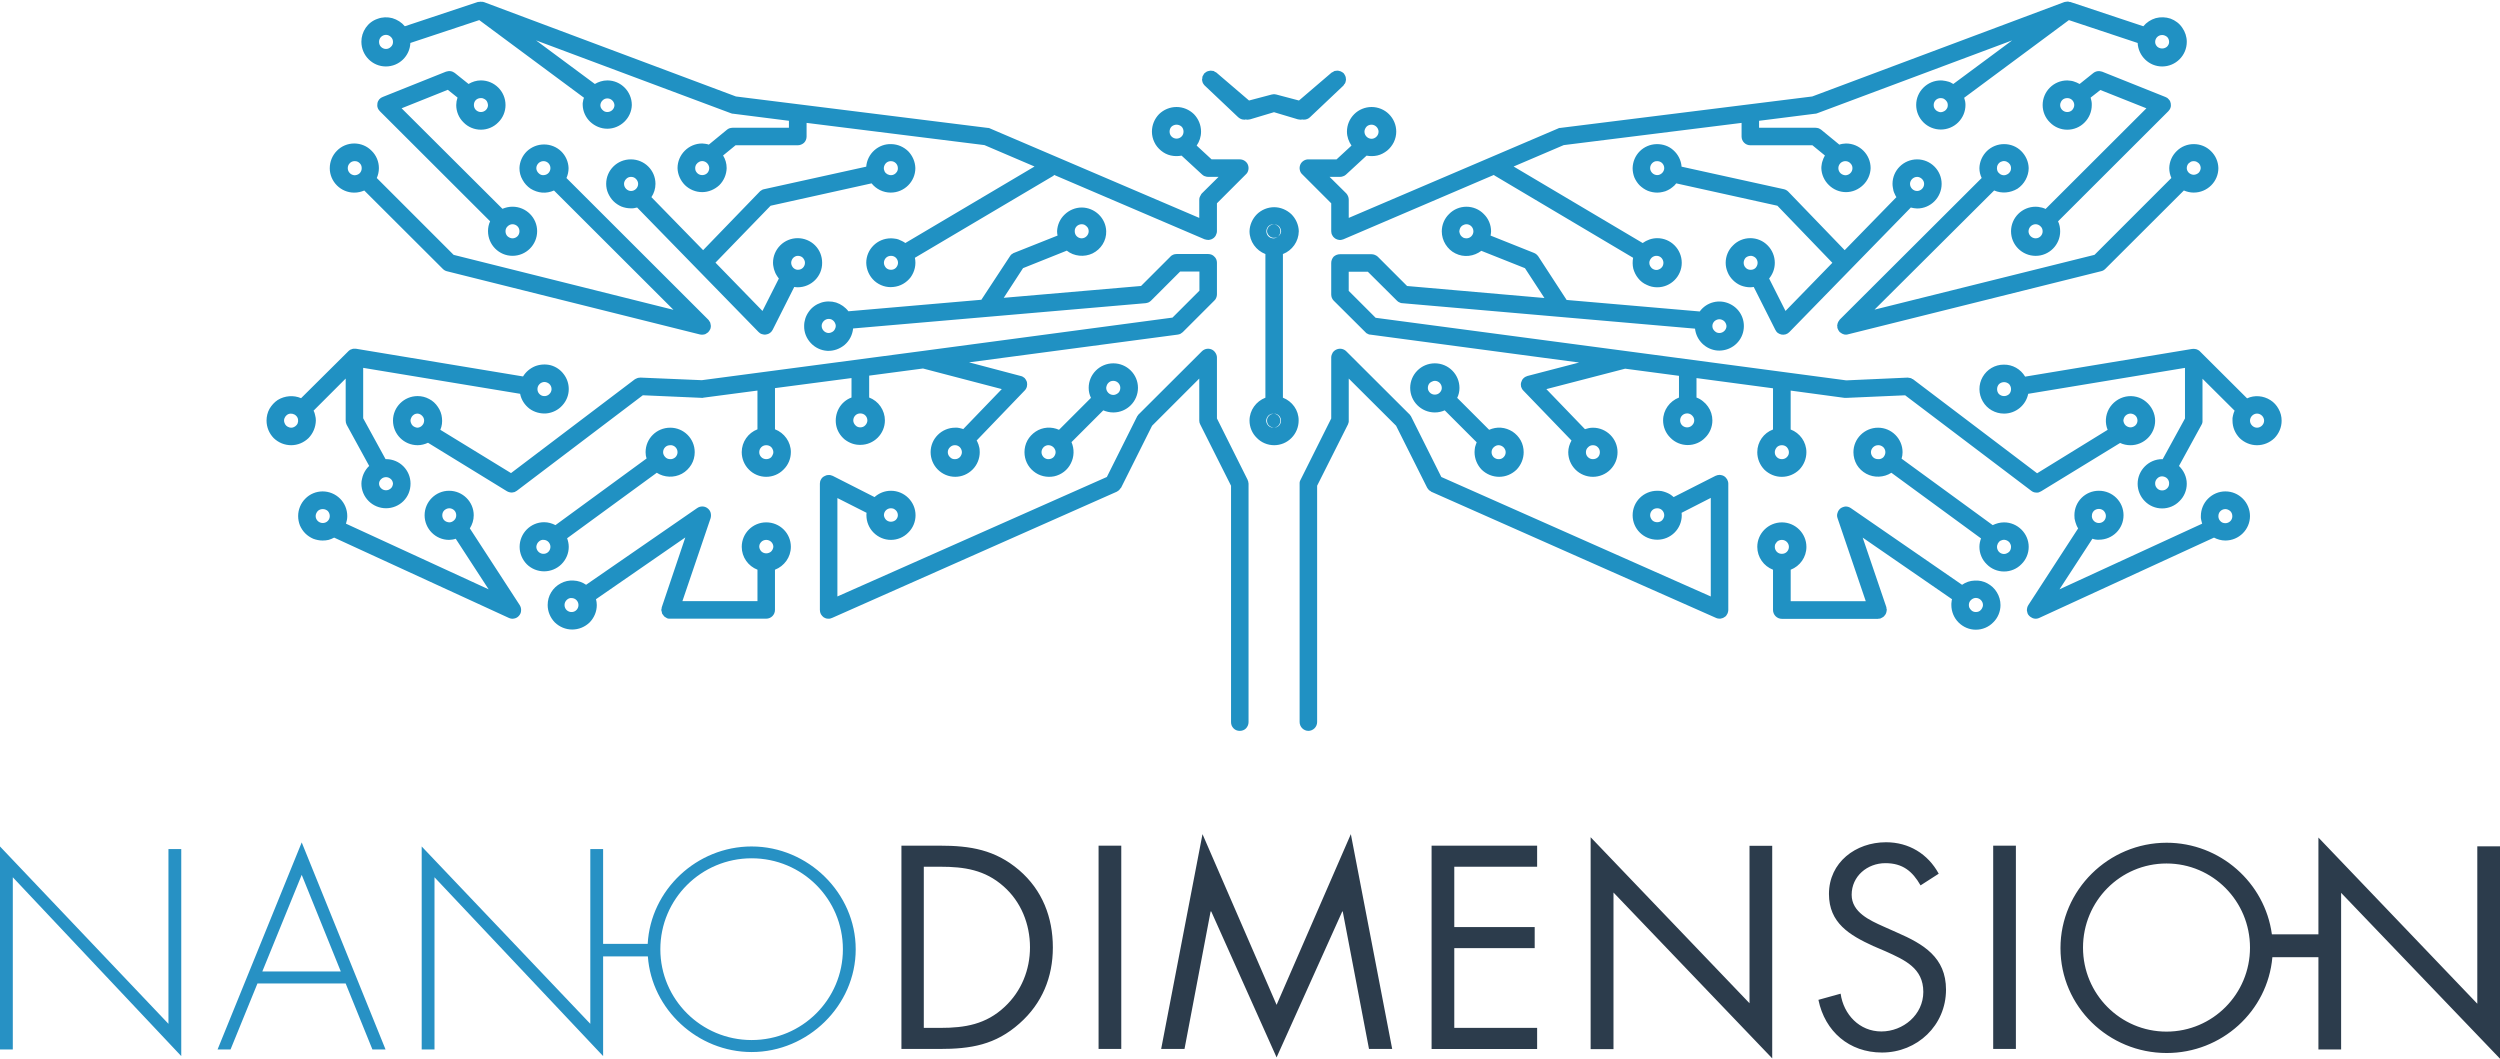 <?xml version="1.0" encoding="UTF-8"?>
<svg xmlns="http://www.w3.org/2000/svg" version="1.2" viewBox="0 0 1542 653" width="1542" height="653">
  <title>secondary-logo-svg</title>
  <style> .s0 { fill: #2091c3 } .s1 { fill: #2791c4 } .s2 { fill: #2c3c4c } </style>
  <g id="Layer">
    <path id="Layer" fill-rule="evenodd" class="s0" d="m475.3 126.9l-34 35.1 29 29.8 10.1-20q-0.8-1-1.5-2.2-0.7-1.1-1.1-2.4-0.5-1.2-0.7-2.5-0.3-1.3-0.3-2.6c0-4.1 1.6-7.9 4.5-10.8 2.8-2.8 6.7-4.4 10.7-4.4 4 0 7.9 1.6 10.7 4.4 2.9 2.9 4.4 6.7 4.4 10.8 0.1 8.3-6.7 15.1-15.1 15.1-0.7 0-1.4-0.1-2.1-0.2l-13.3 26.4c-0.4 0.8-1 1.5-1.7 2-0.7 0.5-1.5 0.8-2.3 0.9-0.9 0.2-1.7 0.1-2.6-0.2-0.8-0.2-1.5-0.7-2.1-1.3l-74.9-76.8q-0.5 0.1-1 0.2-0.5 0.1-0.9 0.2-0.5 0.1-1 0.1-0.5 0-1 0c-2 0-4-0.4-5.8-1.1-1.8-0.8-3.5-1.9-4.9-3.3-1.4-1.4-2.5-3.1-3.3-4.9-0.8-1.8-1.2-3.8-1.2-5.8 0-8.4 6.8-15.1 15.2-15.1 8.4 0 15.2 6.7 15.2 15.1 0 3-0.9 5.8-2.5 8.2l31.9 32.7 34.9-36.1q0.2-0.3 0.6-0.5 0.3-0.2 0.6-0.4 0.4-0.2 0.7-0.4 0.4-0.1 0.8-0.2l63-13.9c0.3-3.9 2.1-7.5 5-10.1 2.9-2.6 6.7-4 10.6-3.8 3.9 0.1 7.5 1.7 10.3 4.4 2.7 2.8 4.3 6.5 4.4 10.4 0 8.3-6.8 15.1-15.2 15.1-4.7 0-9-2.2-11.8-5.7zm-252.4-101.1c0-3.1 0.9-6.1 2.7-8.7 1.8-2.6 4.3-4.5 7.3-5.5 2.9-1.1 6.1-1.2 9.1-0.4 3 0.9 5.7 2.6 7.7 5l45.1-15c0.2 0 0.4 0 0.6 0q0.3-0.1 0.6-0.1 0.4-0.1 0.7 0 0.4 0 0.7 0 0.4 0.1 0.7 0.1c0.1 0.1 0.2 0.1 0.4 0.1l155.4 58.2 155.4 19.4q0.2 0 0.4 0 0.2 0.1 0.3 0.1 0.2 0.1 0.4 0.1 0.2 0.1 0.4 0.2l128.9 55.1v-11.2q0-0.6 0.1-1.1 0.2-0.5 0.4-1 0.2-0.5 0.5-0.9 0.2-0.5 0.6-0.9l10.3-10.2h-6.4q-0.5 0-1-0.1-0.5-0.1-1-0.3-0.5-0.1-0.9-0.4-0.5-0.3-0.8-0.6l-12.7-11.7c-2.2 0.4-4.5 0.4-6.7-0.1-2.2-0.5-4.2-1.5-6-3-1.7-1.4-3.2-3.2-4.1-5.2-1-2-1.5-4.3-1.5-6.5 0-4.1 1.6-7.9 4.4-10.8 2.9-2.8 6.7-4.4 10.8-4.4 4 0 7.8 1.6 10.7 4.4 2.8 2.9 4.4 6.7 4.4 10.8 0 3.2-1 6.1-2.7 8.6l9.2 8.5h17.4c1 0 2.1 0.3 3 0.9 0.9 0.6 1.6 1.4 2 2.4 0.4 1 0.5 2.1 0.3 3.1-0.2 1.1-0.7 2.1-1.5 2.8l-17.9 17.9v17.2q0 0.7-0.2 1.3-0.2 0.7-0.5 1.3-0.3 0.6-0.8 1.1-0.4 0.5-1 0.8-0.5 0.4-1.2 0.6-0.6 0.2-1.3 0.3-0.6 0-1.3-0.1-0.7-0.1-1.3-0.3l-92.8-39.7c-0.2 0.1-0.2 0.3-0.4 0.5l-85.5 50.6c0.9 4.2-0.1 8.5-2.6 12-2.6 3.4-6.4 5.6-10.7 6-4.2 0.5-8.4-0.9-11.6-3.7-3.2-2.9-5-6.9-5.1-11.2 0-8.3 6.8-15.1 15.2-15.1q1.2 0 2.4 0.2 1.2 0.1 2.3 0.5 1.1 0.4 2.2 1 1.1 0.5 2 1.2l79.7-47.2-30.9-13.2-109.7-13.7v8.4q0 1.1-0.4 2.1-0.4 1-1.2 1.8-0.8 0.7-1.8 1.1-1 0.4-2 0.4h-38.4l-7.7 6.3c1.4 2.3 2.2 4.9 2.2 7.8-0.1 3.9-1.7 7.7-4.5 10.5-2.9 2.7-6.7 4.3-10.6 4.3-4 0-7.8-1.6-10.6-4.3-2.8-2.8-4.5-6.6-4.6-10.5 0-8.3 6.8-15.2 15.2-15.2q0.5 0 1 0.1 0.5 0 1 0.1 0.6 0.1 1.1 0.2 0.5 0.1 1 0.3l11.2-9.2q0.3-0.3 0.7-0.5 0.5-0.2 0.9-0.4 0.4-0.1 0.9-0.2 0.5-0.1 0.9-0.1h34.8v-4.3l-34.7-4.4q-0.2 0-0.3 0-0.2 0-0.3-0.1-0.2 0-0.3-0.1-0.2 0-0.3-0.1l-120.1-44.9 36.3 26.9c2.2-1.3 4.9-2.2 7.7-2.2 8.3 0 15.1 6.8 15.1 15.2-0.1 3.9-1.8 7.6-4.6 10.3-2.8 2.7-6.6 4.3-10.5 4.3-4 0-7.7-1.6-10.6-4.3-2.8-2.7-4.5-6.4-4.6-10.3q0-0.6 0-1.2 0.1-0.6 0.2-1.1 0.1-0.6 0.2-1.1 0.2-0.6 0.4-1.1l-64.6-47.9-42.5 14.1c-0.3 8-6.9 14.5-15.1 14.5-8.3 0-15.1-6.8-15.1-15.2zm322.6 76.3c-0.7 1.6-0.3 3.5 0.9 4.7 1.3 1.2 3.2 1.6 4.8 0.9 1.6-0.7 2.7-2.3 2.6-4 0-2.4-1.9-4.3-4.3-4.3-1.8 0-3.3 1-4 2.7zm-342.1 1.6c0-4 1.6-7.9 4.4-10.7 2.8-2.9 6.7-4.5 10.7-4.5 4 0 7.9 1.6 10.7 4.5 2.9 2.8 4.5 6.7 4.5 10.7 0 2.2-0.5 4.3-1.3 6.1l47.4 47.4 135.6 33.9-73.7-73.6c-2.3 1-4.8 1.5-7.3 1.3-2.5-0.2-5-1.1-7.1-2.4-2.1-1.4-3.8-3.3-5-5.5-1.3-2.2-1.9-4.7-1.9-7.2 0.1-3.9 1.8-7.7 4.6-10.4 2.9-2.7 6.6-4.2 10.6-4.2 3.9 0 7.7 1.5 10.5 4.2 2.8 2.7 4.5 6.5 4.6 10.4 0 2.2-0.5 4.3-1.3 6.1l87.5 87.4c0.2 0.1 0.2 0.4 0.4 0.5q0 0.1 0.1 0.2 0.1 0.1 0.2 0.3 0.1 0.1 0.1 0.2 0.1 0.1 0.2 0.2 0.1 0.3 0.2 0.5 0.1 0.3 0.1 0.5 0.1 0.2 0.1 0.5 0.1 0.2 0.1 0.5 0.1 0.5 0 1.1c-0.1 0.2 0 0.4-0.1 0.6 0 0.2-0.1 0.3-0.1 0.4q-0.1 0.3-0.2 0.5-0.1 0.2-0.3 0.4-0.1 0.3-0.2 0.5-0.2 0.2-0.4 0.4c-0.1 0.1-0.1 0.2-0.2 0.3q-0.1 0.1-0.2 0.2-0.2 0.1-0.3 0.2-0.1 0.1-0.3 0.2-0.1 0.1-0.3 0.2-0.1 0.1-0.3 0.2c-0.2 0.1-0.3 0.2-0.5 0.3q-0.4 0.1-0.8 0.2-0.4 0.1-0.8 0.1-0.4 0-0.8 0-0.4 0-0.8-0.1l-156.1-39c-0.9-0.2-1.8-0.7-2.5-1.4l-48.5-48.4c-1.9 0.8-4 1.3-6.2 1.3-8.3 0-15.1-6.8-15.1-15.1zm566.1 192.2q0.1 0.3 0.2 0.6 0.2 0.3 0.2 0.6 0.1 0.3 0.1 0.6 0.1 0.3 0.1 0.6v147.1c0 1.5-0.6 2.8-1.6 3.9-1 1-2.4 1.5-3.8 1.5-1.5 0-2.8-0.5-3.8-1.5-1.1-1.1-1.6-2.4-1.6-3.9v-145.8l-19-37.8c-0.4-0.7-0.6-1.5-0.6-2.4v-25.9l-29.1 29.1-19.1 38.2c-0.1 0.2-0.3 0.3-0.5 0.5-0.2 0.3-0.4 0.7-0.7 0.9q-0.1 0.1-0.2 0.2-0.1 0.1-0.2 0.2-0.1 0.1-0.2 0.1-0.1 0.1-0.3 0.2c-0.2 0.1-0.3 0.3-0.6 0.4l-175.5 77.8c-0.8 0.4-1.7 0.6-2.6 0.5-0.9 0-1.8-0.3-2.6-0.8-0.7-0.5-1.3-1.2-1.8-2-0.4-0.8-0.6-1.7-0.6-2.6v-77.9c0-0.9 0.2-1.8 0.7-2.6 0.4-0.8 1.1-1.5 1.9-1.9 0.8-0.5 1.7-0.8 2.6-0.8 0.9-0.1 1.8 0.1 2.7 0.5l25.8 13.1c2.7-2.4 6.2-3.9 10.1-3.9 8.4 0 15.2 6.8 15.2 15.1 0 4-1.6 7.9-4.5 10.7-2.8 2.9-6.7 4.5-10.7 4.5-4 0-7.8-1.6-10.7-4.5-2.8-2.8-4.4-6.7-4.4-10.7 0-0.5 0-1 0.1-1.5l-18-9.1v60.7l166.2-73.7 18.6-37.2q0.1-0.2 0.2-0.4 0.1-0.2 0.3-0.3 0.1-0.2 0.2-0.4 0.2-0.1 0.3-0.3l39-38.9c0.8-0.8 1.8-1.3 2.8-1.5 1-0.2 2.1-0.1 3.1 0.3 1 0.4 1.8 1.1 2.4 2 0.6 0.9 1 1.9 1 3v37.6c0 0 18.9 37.8 18.9 37.8zm-224.3 21.9c0.1 1.1 0.6 2.1 1.4 2.9 0.8 0.7 1.8 1.1 2.9 1.1 1.1 0 2.2-0.4 3-1.1 0.8-0.8 1.3-1.8 1.3-2.9q0-0.9-0.3-1.6-0.3-0.8-0.9-1.4-0.6-0.6-1.4-1-0.8-0.3-1.7-0.3c-2.4 0-4.3 1.9-4.3 4.3zm-224.6 55.5c0.6 1 0.9 2.1 0.8 3.3 0 1.2-0.5 2.3-1.3 3.2-0.7 0.9-1.8 1.5-2.9 1.7-1.2 0.3-2.3 0.1-3.4-0.4l-107.7-49.5q-0.8 0.4-1.7 0.8-0.8 0.3-1.7 0.6-0.9 0.2-1.8 0.3-1 0.1-1.9 0.1c-2 0-3.9-0.4-5.8-1.1-1.8-0.8-3.5-1.9-4.9-3.3-1.4-1.4-2.5-3.1-3.3-4.9-0.7-1.8-1.1-3.8-1.1-5.8 0-4 1.6-7.9 4.4-10.7 2.8-2.9 6.7-4.5 10.7-4.5 4 0 7.9 1.6 10.8 4.5 2.8 2.8 4.4 6.7 4.4 10.7 0 1.7-0.3 3.2-0.8 4.7l88 40.5-20.3-31.2q-0.5 0.2-1 0.3-0.5 0.1-1 0.2-0.5 0.1-1 0.1-0.5 0-1.1 0.1c-8.3 0-15.1-6.8-15.1-15.2 0-8.3 6.8-15.1 15.1-15.1 8.4 0 15.2 6.8 15.2 15.1 0 3-0.9 5.7-2.4 8.1zm-46.6-52.4c0.8 0.8 1.9 1.2 3.1 1.3 1.1 0 2.2-0.5 3-1.3 0.9-0.8 1.3-1.9 1.3-3.1 0-1.1-0.4-2.2-1.2-3-0.8-0.8-1.9-1.3-3.1-1.3-1.1 0-2.2 0.5-3.1 1.3-0.8 0.8-1.2 1.9-1.2 3 0 1.2 0.4 2.3 1.2 3.1zm-74.9 1.7c2.4 0 4.3-1.9 4.3-4.3 0-1.1-0.4-2.2-1.2-3.1-0.9-0.8-2-1.2-3.1-1.2-1.2 0-2.3 0.4-3.1 1.2-0.8 0.9-1.3 2-1.3 3.1 0 2.4 2 4.3 4.4 4.3zm35.9-299.8c-0.8 0.8-1.2 1.9-1.2 3 0 1.2 0.4 2.3 1.2 3.1 0.8 0.8 1.9 1.3 3.1 1.3 1.1 0 2.2-0.5 3-1.3 0.9-0.8 1.3-1.9 1.3-3 0-1.2-0.4-2.3-1.3-3.1-0.8-0.8-1.9-1.3-3-1.3-1.2 0-2.3 0.5-3.1 1.3zm142.6 39.1c-0.8-0.8-1.9-1.2-3-1.2-1.1 0-2.1 0.4-2.9 1.2-0.8 0.7-1.3 1.8-1.4 2.9q0 0.8 0.3 1.6 0.4 0.8 1 1.4 0.6 0.6 1.4 1 0.8 0.3 1.6 0.3c2.4 0 4.4-1.9 4.4-4.3-0.1-1.1-0.6-2.2-1.4-2.9zm345 22.3c0.9 0.9 2 1.3 3.1 1.3 1.1 0 2.2-0.4 3.1-1.3 0.8-0.8 1.2-1.9 1.2-3 0-1.2-0.4-2.3-1.2-3.1-0.9-0.8-2-1.2-3.1-1.2-1.1 0-2.2 0.4-3.1 1.2-0.8 0.8-1.2 1.9-1.2 3.1 0 1.1 0.4 2.2 1.2 3zm-234.8 194.7c0 4-1.6 7.9-4.5 10.7-2.8 2.9-6.7 4.5-10.7 4.5-4 0-7.9-1.6-10.7-4.5-2.8-2.8-4.4-6.7-4.4-10.7 0-6.4 4-11.9 9.7-14.1v-23.9l-33.4 4.4q-0.1 0-0.2 0.1-0.1 0-0.2 0-0.1 0-0.3 0-0.1 0-0.2 0l-36.4-1.6-77.7 58.9q-0.7 0.5-1.4 0.8-0.8 0.2-1.6 0.3-0.8 0-1.6-0.2-0.8-0.2-1.5-0.6l-48.7-29.9c-2 0.9-4.1 1.5-6.4 1.5-8.4 0-15.2-6.8-15.2-15.2 0-8.3 6.8-15.1 15.2-15.1 2.5 0 4.9 0.6 7.1 1.8 2.2 1.1 4 2.8 5.4 4.9 1.4 2 2.3 4.4 2.5 6.8 0.3 2.5 0 5-1 7.3l43.6 26.7 76.3-57.8c0.3-0.2 0.5-0.2 0.7-0.4q0.2 0 0.3-0.1 0.1-0.1 0.2-0.1 0.1-0.1 0.2-0.1 0.2-0.1 0.3-0.1c0.4-0.2 0.7-0.2 1.1-0.2 0.3 0 0.5-0.1 0.7-0.1l37.9 1.6 136-18 154.3-20.6 16.6-16.6v-11.8h-11.9l-17.9 17.9q-0.3 0.3-0.7 0.6-0.4 0.3-0.8 0.5-0.4 0.2-0.9 0.3-0.5 0.1-0.9 0.2l-180.5 15.6c-0.4 3.9-2.2 7.5-5.2 10.1-3 2.5-6.8 3.9-10.7 3.7-3.9-0.2-7.6-2-10.2-4.8-2.7-2.9-4.2-6.6-4.1-10.6 0-3.1 1-6.2 2.9-8.8 1.8-2.6 4.5-4.5 7.5-5.5 3-1 6.3-1 9.3-0.1 3 1 5.7 2.9 7.6 5.4l82-7.1 17.6-26.8q0.2-0.4 0.5-0.7 0.3-0.3 0.6-0.6 0.3-0.2 0.7-0.4 0.3-0.3 0.7-0.4l26.9-10.7c-0.2-0.9-0.3-1.8-0.3-2.7 0.2-3.9 1.8-7.6 4.7-10.3 2.8-2.7 6.6-4.3 10.5-4.3 3.9 0 7.7 1.6 10.5 4.3 2.8 2.7 4.5 6.4 4.6 10.3 0.1 2.9-0.7 5.7-2.2 8.1-1.5 2.4-3.6 4.3-6.2 5.6-2.5 1.2-5.4 1.7-8.2 1.4-2.8-0.3-5.5-1.3-7.7-3.1l-27 10.8-11.9 18.3 84.7-7.3 18.1-18.1q0.3-0.4 0.8-0.7 0.4-0.3 0.9-0.5 0.5-0.2 1-0.3 0.6-0.1 1.1-0.1h19.5q1.1 0 2.1 0.4 1 0.4 1.7 1.2 0.8 0.7 1.2 1.7 0.4 1 0.4 2.1v19.5q0 0.5-0.1 1-0.1 0.6-0.3 1-0.2 0.5-0.5 1-0.3 0.4-0.7 0.8l-19.5 19.5q-0.3 0.3-0.7 0.5-0.3 0.3-0.7 0.5-0.4 0.2-0.8 0.3-0.4 0.1-0.9 0.2l-128.7 17.1 31.8 8.4c1 0.2 1.8 0.7 2.5 1.3 0.6 0.7 1.1 1.5 1.4 2.4 0.2 0.9 0.2 1.9 0 2.8-0.2 0.9-0.7 1.8-1.3 2.4l-29.7 30.9q0.5 0.8 0.8 1.7 0.4 0.8 0.6 1.8 0.3 0.9 0.4 1.8 0.1 1 0.1 1.9c0 4-1.6 7.9-4.4 10.7-2.9 2.9-6.7 4.5-10.7 4.5-4.1 0-7.9-1.6-10.8-4.5-2.8-2.8-4.4-6.7-4.4-10.7 0-8.3 6.8-15.1 15.2-15.1q0.6 0 1.2 0 0.6 0.1 1.3 0.2 0.6 0.1 1.2 0.3 0.6 0.1 1.2 0.4l23.8-24.7-48.6-12.7-33.2 4.4v13.5q2.1 0.8 3.9 2.2 1.8 1.4 3.1 3.3 1.3 1.9 2 4.1 0.7 2.2 0.7 4.5c0 8.3-6.8 15.1-15.1 15.1-3.6 0.1-7-1.2-9.8-3.4-2.7-2.3-4.6-5.4-5.2-8.9-0.6-3.5 0-7.1 1.7-10.2 1.7-3.1 4.5-5.5 7.8-6.7v-12l-47.2 6.2v25.4c5.7 2.2 9.8 7.7 9.8 14.1zm-50.7-173.5c0.7-1.7 0.3-3.5-0.9-4.7-1.3-1.3-3.1-1.7-4.7-1-1.6 0.7-2.7 2.2-2.7 4q0 0.9 0.3 1.7 0.4 0.8 1 1.4 0.6 0.6 1.4 0.9 0.8 0.3 1.6 0.3c1.8 0 3.4-1 4-2.6zm52.1 53.7c-0.7 0.8-1.2 1.9-1.2 3 0 1.1 0.5 2.2 1.2 3 0.8 0.8 1.8 1.3 2.9 1.3 1.2 0 2.3-0.4 3.1-1.2 0.8-0.8 1.3-1.9 1.3-3.1 0-1.1-0.5-2.2-1.3-3.1-0.8-0.8-1.9-1.2-3.1-1.2-1.1 0-2.1 0.5-2.9 1.3zm-1.4 178.2c0 6.4-4.1 11.9-9.8 14.1v24.8c0 3-2.4 5.4-5.4 5.4h-59.3q-0.2 0-0.4 0-0.2 0-0.4 0-0.3-0.1-0.5-0.1-0.2-0.1-0.4-0.1c-0.1-0.1-0.1-0.1-0.2-0.1-0.3-0.2-0.7-0.4-1-0.6-0.3-0.2-0.6-0.3-0.8-0.6-0.2-0.2-0.4-0.5-0.6-0.8-0.2-0.3-0.4-0.5-0.6-0.8-0.1-0.3-0.1-0.6-0.2-1-0.1-0.3-0.2-0.7-0.3-1.1 0 0 0-0.1 0-0.2 0-0.3 0.1-0.6 0.2-0.9 0-0.2 0-0.5 0.1-0.8l14.5-43-55.1 38.1c0.3 1.1 0.5 2.3 0.5 3.6 0 4-1.6 7.8-4.4 10.7-2.9 2.8-6.7 4.4-10.8 4.4-4 0-7.8-1.6-10.7-4.4-2.8-2.9-4.4-6.7-4.4-10.7 0-2.8 0.7-5.5 2.2-7.9 1.4-2.3 3.4-4.2 5.9-5.5 2.4-1.3 5.1-1.9 7.9-1.7 2.7 0.1 5.4 1 7.7 2.6l68.5-47.3c1-0.7 2.1-1 3.2-1 1.2 0 2.3 0.4 3.2 1.1 0.9 0.7 1.6 1.6 1.9 2.7 0.3 1.1 0.3 2.3 0 3.4l-17.4 51.2h46.3v-19.4c-5.7-2.2-9.7-7.7-9.7-14.1 0-8.4 6.8-15.1 15.1-15.1 8.4 0 15.2 6.7 15.2 15.1zm-132.1 38.8c0.7-0.8 1.1-1.8 1.1-2.9 0-1.1-0.4-2.1-1.1-2.9-0.7-0.8-1.7-1.3-2.8-1.4-1.2-0.2-2.4 0.2-3.3 1.1-0.9 0.8-1.4 2-1.4 3.2 0 1.2 0.5 2.4 1.4 3.2 0.9 0.8 2.1 1.2 3.3 1.1 1.1-0.1 2.1-0.6 2.8-1.4zm115.3-42.8q-0.8 0.3-1.4 0.9-0.6 0.6-1 1.4-0.3 0.8-0.3 1.7c0.1 1.1 0.6 2.1 1.4 2.9 0.8 0.7 1.8 1.1 2.9 1.1 1.1 0 2.2-0.4 3-1.1 0.8-0.8 1.3-1.8 1.4-2.9 0-2.4-2-4.3-4.4-4.3q-0.8 0-1.6 0.3zm3.3-50.4q0.8-0.3 1.4-0.9 0.6-0.7 0.9-1.5 0.4-0.7 0.4-1.6 0-0.9-0.4-1.7-0.3-0.8-0.9-1.4-0.6-0.6-1.4-0.9-0.8-0.3-1.7-0.3c-2.4 0-4.3 1.9-4.3 4.3q0 0.9 0.3 1.6 0.3 0.8 1 1.5 0.6 0.6 1.4 0.9 0.8 0.3 1.6 0.3 0.9 0 1.7-0.3zm-284-12.7c-2.9 2.8-6.7 4.4-10.7 4.4-4.1 0-7.9-1.6-10.8-4.4-2.8-2.9-4.4-6.7-4.4-10.8 0-2.5 0.6-5 1.8-7.2 1.3-2.2 3-4.1 5.1-5.5 2.1-1.3 4.6-2.1 7.1-2.3 2.5-0.2 5 0.2 7.3 1.2l29.1-28.9q0.1-0.2 0.3-0.3 0.2-0.2 0.4-0.3 0.2-0.1 0.4-0.3 0.2-0.1 0.4-0.2c0.1 0 0.2-0.1 0.4-0.1q0.2-0.1 0.4-0.2 0.2 0 0.4-0.1 0.3 0 0.5-0.1 0.2 0 0.5 0c0 0 0 0 0.1 0 0.1 0 0.1 0 0.2 0q0.4 0 0.7 0l103.1 17.1c1.7-2.8 4.3-5 7.4-6.3 3.1-1.2 6.5-1.4 9.7-0.6 3.2 0.9 6 2.8 8 5.5 2 2.6 3.1 5.8 3.1 9.2 0 3.7-1.4 7.3-4 10.1-2.5 2.8-6 4.5-9.7 4.9-3.7 0.3-7.5-0.7-10.5-2.9-3-2.3-5.1-5.5-5.8-9.2l-96.8-16v31.1l13.8 25.2c0.1 0 0.2 0 0.3 0 8.4 0 15.1 6.8 15.1 15.1 0 4.1-1.5 7.9-4.4 10.8-2.8 2.8-6.7 4.4-10.7 4.4-4 0-7.9-1.6-10.7-4.4-2.9-2.9-4.5-6.7-4.5-10.8q0-1.5 0.4-3 0.3-1.5 0.9-2.9 0.6-1.4 1.5-2.7 0.9-1.3 2-2.3l-13.9-25.4c-0.4-0.8-0.6-1.7-0.6-2.6v-25.9l-19.8 19.8q0.3 0.7 0.6 1.4 0.2 0.8 0.4 1.6 0.2 0.7 0.3 1.5 0 0.8 0.1 1.6c-0.1 4.1-1.7 7.9-4.5 10.8zm322.5-65.2q0.8-0.3 1.4-0.9 0.6-0.6 0.9-1.4 0.4-0.8 0.4-1.7 0-0.8-0.4-1.6-0.3-0.8-0.9-1.4-0.6-0.6-1.4-1-0.8-0.3-1.7-0.3c-1.1 0-2.2 0.5-3 1.3-0.8 0.8-1.3 1.9-1.3 3 0 1.2 0.5 2.3 1.3 3.1 0.8 0.8 1.9 1.3 3 1.3q0.9 0 1.7-0.4zm150.1-62.4c0 1.2 0.4 2.3 1.2 3.1 0.8 0.8 1.9 1.3 3.1 1.3 1.1 0 2.2-0.5 3-1.3 0.8-0.8 1.3-1.9 1.3-3.1q0-0.8-0.3-1.6-0.3-0.8-1-1.4-0.6-0.6-1.4-1-0.8-0.3-1.6-0.3c-2.4 0-4.4 1.9-4.3 4.3zm-70.8 139.3c0.7-0.8 1.2-1.9 1.2-3 0-1.1-0.5-2.2-1.2-3-0.8-0.8-1.8-1.3-2.9-1.3-1.2-0.1-2.4 0.4-3.2 1.2-0.9 0.8-1.4 1.9-1.4 3.1 0 1.2 0.5 2.3 1.4 3.1 0.8 0.9 2 1.3 3.2 1.2 1.1 0 2.1-0.5 2.9-1.3zm-58.4-19.6c0.8-0.8 1.3-1.9 1.3-3 0-1.2-0.5-2.3-1.3-3.1-0.8-0.8-1.9-1.2-3.1-1.2-1.1 0-2.2 0.4-3 1.2-0.8 0.8-1.3 1.9-1.3 3.1 0 1.1 0.5 2.2 1.3 3 0.8 0.9 1.9 1.3 3 1.3 1.2 0 2.3-0.4 3.1-1.3zm18.9-97.1c0.8-0.9 1.3-2 1.3-3.1 0-1.2-0.5-2.3-1.3-3.1-0.8-0.8-1.9-1.2-3-1.2-1.2 0-2.3 0.4-3.1 1.2-0.8 0.8-1.3 1.9-1.3 3.1 0 1.1 0.5 2.2 1.3 3.1 0.8 0.8 1.9 1.2 3.1 1.2 1.1 0 2.2-0.4 3-1.2zm-251.6-22.6c0-2.1 0.4-4.2 1.3-6.1l-68-67.9q-0.5-0.5-0.8-1-0.4-0.6-0.6-1.3-0.2-0.6-0.2-1.3 0-0.6 0.1-1.3 0.1-0.7 0.4-1.3 0.3-0.6 0.7-1.1 0.5-0.5 1-0.9 0.6-0.4 1.2-0.6l39-15.6q0.7-0.2 1.4-0.3 0.7-0.1 1.4 0 0.7 0.1 1.4 0.4 0.6 0.3 1.2 0.7l8.5 6.8c2.2-1.3 4.8-2.2 7.6-2.2 8.4 0 15.2 6.8 15.2 15.2 0 4-1.6 7.9-4.5 10.7-2.8 2.9-6.7 4.5-10.7 4.5-4 0-7.9-1.6-10.7-4.5-2.9-2.8-4.5-6.7-4.5-10.7q0-0.6 0.1-1.2 0.1-0.6 0.1-1.1 0.1-0.6 0.3-1.2 0.1-0.5 0.3-1.1l-6-4.8-28.5 11.4 62.2 62c1.9-0.8 4-1.3 6.2-1.3 8.4 0 15.2 6.8 15.2 15.1 0 8.4-6.8 15.2-15.2 15.2-8.3 0-15.1-6.8-15.1-15.2zm-0.4-79.5q-0.3-0.8-0.9-1.4-0.7-0.6-1.5-0.9-0.8-0.4-1.6-0.3c-1.2 0-2.3 0.4-3.1 1.2-0.8 0.8-1.2 1.9-1.2 3.1 0 1.1 0.4 2.2 1.2 3 0.8 0.8 1.9 1.3 3.1 1.3 2.4 0 4.4-1.9 4.4-4.3q-0.1-0.9-0.4-1.7zm18.6 76.5c-0.8-0.8-1.9-1.3-3.1-1.3-1.1 0-2.2 0.5-3 1.3-0.9 0.8-1.3 1.9-1.3 3 0 1.2 0.4 2.3 1.2 3.1 0.9 0.8 2 1.3 3.1 1.3 1.2 0 2.3-0.5 3.1-1.3 0.8-0.8 1.2-1.9 1.2-3.1 0-1.1-0.4-2.2-1.2-3zm-103.5-38.9c-0.8 0.8-1.2 1.9-1.2 3 0 1.1 0.4 2.2 1.2 3 0.7 0.8 1.8 1.3 2.9 1.4 1.2 0 2.3-0.4 3.2-1.2 0.9-0.9 1.3-2 1.3-3.2 0-1.2-0.4-2.3-1.3-3.1-0.9-0.9-2-1.3-3.2-1.2-1.1 0-2.2 0.5-2.9 1.3zm122.7 5.9c0.7-0.8 1.1-1.8 1.1-2.9 0-1.1-0.4-2.1-1.1-2.9-0.7-0.8-1.7-1.3-2.8-1.4-1.2-0.1-2.4 0.3-3.3 1.1-0.9 0.8-1.5 2-1.5 3.2 0 1.2 0.6 2.4 1.5 3.2 0.9 0.9 2.1 1.3 3.3 1.1 1.1-0.1 2.1-0.6 2.8-1.4zm47.8 9.9c0.8 0.8 1.9 1.3 3 1.3 1.2 0 2.3-0.5 3.1-1.3 0.8-0.8 1.3-1.9 1.3-3.1 0-1.1-0.5-2.2-1.3-3-0.8-0.9-1.9-1.3-3.1-1.3-1.1 0-2.2 0.4-3 1.3-0.8 0.8-1.3 1.9-1.3 3 0 1.2 0.5 2.3 1.3 3.1zm294.3 136.6l-19.6 19.6c1.8 4.2 1.7 9-0.4 13.1-2 4.1-5.8 7-10.3 8-4.5 0.9-9.2-0.2-12.7-3.1-3.6-2.9-5.6-7.2-5.6-11.8 0-2.5 0.6-5 1.8-7.2 1.2-2.2 3-4.1 5.1-5.5 2.1-1.4 4.5-2.2 7-2.4 2.6-0.2 5.1 0.3 7.4 1.3l19.7-19.7c-0.9-1.9-1.4-3.9-1.4-6.2 0-8.3 6.8-15.1 15.2-15.1 8.4 0 15.2 6.8 15.2 15.1 0 8.4-6.8 15.2-15.2 15.2-2.2 0-4.3-0.5-6.2-1.3zm4.5-17.9q-0.8 0.4-1.4 1-0.6 0.6-0.9 1.4-0.3 0.8-0.4 1.6c0 1.2 0.5 2.3 1.3 3.1 0.8 0.8 1.9 1.3 3.1 1.3 1.1 0 2.2-0.5 3.1-1.3 0.8-0.8 1.2-1.9 1.2-3.1 0-2.3-1.9-4.3-4.3-4.3q-0.9 0-1.7 0.3zm-35.1 46.7c0.7-0.8 1.2-1.9 1.2-3 0-1.1-0.5-2.1-1.2-2.9-0.8-0.8-1.8-1.3-2.9-1.4-1.2-0.1-2.3 0.3-3.2 1.1-0.9 0.9-1.4 2-1.4 3.2 0 1.2 0.5 2.3 1.4 3.2 0.9 0.8 2 1.2 3.2 1.1 1.1-0.1 2.1-0.5 2.9-1.3zm-466.3-20.8c0.6-1.6 0.3-3.5-1-4.7-1.2-1.2-3.1-1.6-4.7-1-1.6 0.7-2.7 2.3-2.7 4q0 0.9 0.4 1.7 0.3 0.8 0.9 1.4 0.6 0.6 1.4 0.9 0.8 0.4 1.7 0.4c1.7 0 3.3-1.1 4-2.7zm149.1-24.1c-0.8 0.8-1.2 1.9-1.2 3 0 1.1 0.4 2.2 1.2 3 0.8 0.8 1.8 1.3 2.9 1.3 1.2 0.1 2.4-0.4 3.2-1.2 0.9-0.8 1.4-2 1.4-3.1 0-1.2-0.5-2.4-1.4-3.2-0.9-0.8-2-1.2-3.2-1.2-1.1 0.1-2.2 0.6-2.9 1.4zm-91.6 58.5c-0.9-0.8-1.9-1.2-3-1.2-1.1 0-2.2 0.4-3 1.2-0.8 0.7-1.3 1.7-1.3 2.8 0 1.1 0.5 2.2 1.3 2.9 0.8 0.8 1.9 1.2 3 1.2 1.1 0 2.1-0.4 3-1.2 0.8-0.7 1.2-1.8 1.3-2.9-0.1-1.1-0.5-2.1-1.3-2.8zm12.5-34.4q0.3 0.8 0.9 1.4 0.6 0.6 1.4 0.9 0.8 0.4 1.7 0.4c1.1-0.1 2.1-0.6 2.8-1.4 0.8-0.8 1.2-1.9 1.2-3 0-1.1-0.4-2.1-1.2-2.9-0.7-0.8-1.7-1.3-2.8-1.4q-0.9 0-1.7 0.3-0.8 0.4-1.4 1-0.6 0.6-0.9 1.4-0.4 0.8-0.4 1.6 0 0.9 0.4 1.7zm92.7 86.9c-2.8 2.8-6.7 4.4-10.7 4.4-4 0-7.9-1.6-10.7-4.4-2.8-2.9-4.4-6.7-4.4-10.7 0-8.4 6.8-15.2 15.1-15.2 2.5 0 4.9 0.7 7 1.8l56.2-41.1c-0.4-1.2-0.6-2.5-0.6-3.9 0-8.4 6.8-15.1 15.2-15.1 8.3 0 15.1 6.7 15.1 15.1 0 2.7-0.7 5.4-2.1 7.7-1.4 2.3-3.4 4.3-5.8 5.6-2.4 1.3-5.1 1.9-7.8 1.8-2.7-0.1-5.4-0.9-7.7-2.4l-55.3 40.4c0.6 1.7 1 3.4 1 5.3 0 4-1.6 7.8-4.5 10.7zm64-72.2c-0.8 0.8-1.3 1.9-1.3 3.1 0 1.1 0.5 2.2 1.3 3 0.8 0.9 1.9 1.3 3.1 1.3 1.1 0.1 2.3-0.4 3.2-1.2 0.8-0.8 1.3-1.9 1.3-3.1 0-1.2-0.5-2.3-1.3-3.1-0.9-0.9-2.1-1.3-3.2-1.2-1.2 0-2.3 0.4-3.1 1.2zm-71.9 64.4c0.7-0.8 1.1-1.8 1.1-2.9 0-1.1-0.4-2.1-1.1-2.9-0.7-0.8-1.7-1.3-2.8-1.4-1.2-0.2-2.4 0.2-3.3 1.1-0.9 0.8-1.4 1.9-1.5 3.2 0 1.2 0.6 2.4 1.5 3.2 0.9 0.8 2.1 1.2 3.3 1.1 1.1-0.1 2.1-0.6 2.8-1.4zm695.5-227.1q-1 1.4-2.4 2.4-1.3 1.1-2.8 1.8-1.5 0.8-3.2 1.1-1.6 0.4-3.3 0.4c-2 0-4-0.4-5.8-1.1-1.9-0.8-3.5-1.9-5-3.3-1.4-1.4-2.5-3.1-3.3-4.9-0.7-1.8-1.1-3.8-1.1-5.8 0.1-3.9 1.6-7.6 4.4-10.4 2.7-2.7 6.4-4.3 10.3-4.4 3.9-0.1 7.7 1.2 10.5 3.8 2.9 2.6 4.7 6.2 5 10.1l63.1 13.9c1 0.2 2 0.8 2.7 1.5l34.8 36.1 31.9-32.7q-0.6-0.9-1-1.9-0.5-1-0.8-2-0.3-1.1-0.4-2.1-0.2-1.1-0.2-2.2c0-8.3 6.8-15.1 15.2-15.1 8.3 0 15.1 6.8 15.1 15.1 0 8.4-6.8 15.2-15.1 15.2q-0.5 0-1-0.1-0.5 0-1-0.1-0.5-0.1-1-0.2-0.4-0.1-0.9-0.2l-74.9 76.8c-0.6 0.6-1.3 1.1-2.2 1.4-0.8 0.2-1.6 0.3-2.5 0.2-0.9-0.2-1.7-0.5-2.4-1-0.7-0.5-1.2-1.2-1.6-2l-13.3-26.4c-0.7 0.1-1.4 0.2-2.1 0.2-2 0-4-0.4-5.8-1.1-1.9-0.8-3.5-1.9-4.9-3.3-1.4-1.4-2.6-3.1-3.3-4.9-0.8-1.9-1.2-3.8-1.2-5.8 0-4 1.6-7.9 4.5-10.7 2.8-2.9 6.7-4.5 10.7-4.5 4 0 7.9 1.6 10.7 4.5 2.8 2.8 4.4 6.7 4.4 10.7 0 3.7-1.3 7-3.5 9.7l10.1 20 28.9-29.7-33.9-35.2zm284.6-86.6l-42.4-14.1-64.6 47.9c0.5 1.4 0.8 2.9 0.8 4.4 0 4.1-1.6 7.9-4.5 10.8-2.8 2.8-6.7 4.4-10.7 4.4-4 0-7.9-1.6-10.7-4.4-2.9-2.9-4.5-6.7-4.5-10.8 0-8.3 6.9-15.1 15.2-15.1q1 0 2 0.2 1 0.1 2 0.4 1 0.2 1.9 0.6 0.9 0.4 1.8 1l36.3-26.9-120.1 44.9q-0.2 0.1-0.3 0.1-0.2 0.1-0.3 0.1-0.2 0-0.3 0.1-0.2 0-0.3 0l-34.8 4.4v4.3h34.8q0.5 0 1 0.1 0.4 0.1 0.9 0.2 0.4 0.2 0.8 0.4 0.4 0.2 0.8 0.5l11.2 9.2q0.5-0.2 1-0.3 0.5-0.1 1-0.2 0.5-0.1 1.1-0.1 0.5-0.1 1-0.1c8.4 0 15.2 6.8 15.2 15.2-0.1 3.9-1.8 7.7-4.6 10.4-2.9 2.8-6.6 4.4-10.6 4.4-4 0-7.8-1.6-10.6-4.4-2.8-2.7-4.5-6.5-4.6-10.4q0-1 0.2-2.1 0.1-1 0.4-1.9 0.3-1 0.7-2 0.4-0.9 0.9-1.8l-7.7-6.3h-38.3c-3 0-5.4-2.4-5.4-5.4v-8.4l-109.7 13.7-30.9 13.2 79.6 47.2c2.5-1.8 5.6-3 9-3 8.3 0 15.1 6.8 15.1 15.2 0 8.3-6.8 15.1-15.1 15.1-2.3 0-4.5-0.5-6.5-1.5-2.1-0.9-3.9-2.3-5.3-4.1-1.4-1.7-2.4-3.8-3-5.9-0.5-2.2-0.5-4.5-0.1-6.7l-85.4-50.7c-0.2-0.1-0.3-0.3-0.5-0.4l-92.8 39.7c-0.8 0.3-1.7 0.5-2.6 0.4-0.9-0.1-1.7-0.4-2.5-0.9-0.7-0.5-1.3-1.1-1.7-1.9-0.5-0.8-0.7-1.7-0.7-2.6v-17.2l-17.9-17.9c-0.8-0.7-1.3-1.7-1.5-2.8-0.2-1-0.1-2.1 0.3-3.1 0.4-1 1.1-1.8 2-2.4 0.9-0.6 1.9-0.9 3-0.9h17.4l9.2-8.5c-1.7-2.5-2.8-5.4-2.8-8.6 0-4.1 1.6-7.9 4.5-10.8 2.8-2.8 6.7-4.4 10.7-4.4 4 0 7.9 1.6 10.7 4.4 2.9 2.9 4.5 6.7 4.5 10.8 0 2.2-0.5 4.4-1.5 6.5-1 2-2.4 3.8-4.1 5.2-1.8 1.4-3.8 2.5-6 3-2.2 0.5-4.5 0.5-6.7 0.1l-12.7 11.7q-0.4 0.3-0.8 0.6-0.4 0.2-0.9 0.4-0.5 0.2-1 0.3-0.5 0.1-1 0.1h-6.4l10.3 10.2q0.3 0.4 0.6 0.8 0.3 0.5 0.5 1 0.2 0.5 0.3 1 0.1 0.5 0.1 1.1v11.2l129-55.1q0.2-0.1 0.4-0.2 0.1 0 0.3-0.1 0.2 0 0.4-0.1 0.2 0 0.4 0l155.4-19.4 155.4-58.2c0.1-0.1 0.3 0 0.4-0.1q0.1 0 0.2 0 0.1 0 0.2-0.1 0.1 0 0.2 0 0.1 0 0.2 0 0.2-0.1 0.5-0.1 0.2 0 0.4 0 0.3 0 0.5 0 0.3 0.1 0.5 0.2c0.2 0 0.4 0 0.6 0l45.1 15c2-2.4 4.6-4.1 7.6-5 3-0.8 6.2-0.7 9.2 0.3 2.9 1.1 5.5 3 7.2 5.6 1.8 2.5 2.8 5.6 2.8 8.7 0 8.4-6.8 15.2-15.2 15.2-8.1 0-14.7-6.5-15.1-14.5zm-527.2 130.2v88.6c5.7 2.2 9.8 7.7 9.7 14.1 0 4-1.6 7.9-4.4 10.7-2.8 2.9-6.7 4.5-10.7 4.5-4 0-7.9-1.6-10.7-4.5-2.9-2.8-4.5-6.7-4.5-10.7 0-6.4 4.1-11.9 9.8-14.1v-88.6c-5.7-2.2-9.8-7.7-9.8-14.1 0.1-3.9 1.8-7.7 4.6-10.5 2.8-2.7 6.6-4.3 10.6-4.3 3.9 0 7.7 1.6 10.6 4.3 2.8 2.8 4.5 6.6 4.6 10.5-0.1 6.4-4.1 11.9-9.8 14.1zm227.8-56.1c-0.8 0.8-1.3 1.9-1.3 3.1 0 1.1 0.5 2.2 1.3 3 0.8 0.8 1.9 1.3 3.1 1.3 1.1 0 2.2-0.5 3-1.3 0.8-0.8 1.3-1.9 1.3-3 0-1.2-0.5-2.3-1.3-3.1-0.8-0.8-1.9-1.2-3-1.2-1.2-0.1-2.3 0.4-3.1 1.2zm327.9 16.9l-48.5 48.4q-0.3 0.3-0.6 0.5-0.3 0.2-0.6 0.4-0.3 0.2-0.7 0.3-0.3 0.1-0.7 0.2l-156 38.9q-0.4 0.1-0.8 0.2-0.4 0-0.8 0-0.4 0-0.8-0.1-0.4-0.1-0.8-0.3-0.3-0.1-0.5-0.2c-0.4-0.2-0.8-0.5-1.2-0.8-0.1-0.1-0.2-0.1-0.3-0.2 0-0.1-0.1-0.2-0.2-0.3q-0.1-0.2-0.3-0.4-0.1-0.2-0.3-0.5-0.1-0.2-0.2-0.4-0.1-0.3-0.2-0.5c-0.1-0.1-0.1-0.2-0.2-0.4 0-0.2 0-0.4 0-0.6q0-0.1 0-0.3-0.1-0.1-0.1-0.3 0-0.1 0-0.3 0-0.1 0-0.2 0.1-0.2 0.1-0.3 0-0.1 0-0.2 0-0.2 0.1-0.3 0-0.1 0-0.2 0.1-0.3 0.2-0.5 0.1-0.3 0.2-0.5 0.1-0.3 0.3-0.5 0.1-0.2 0.3-0.4c0.1-0.2 0.2-0.4 0.3-0.5l87.6-87.4c-0.9-1.9-1.4-3.9-1.4-6.1 0.1-4 1.8-7.7 4.6-10.5 2.9-2.8 6.7-4.3 10.6-4.3 4 0 7.8 1.5 10.6 4.3 2.8 2.8 4.5 6.5 4.6 10.5 0 2.5-0.7 5-1.9 7.2-1.2 2.2-2.9 4.1-5 5.5-2.2 1.3-4.6 2.1-7.1 2.3-2.5 0.2-5-0.2-7.3-1.2l-73.8 73.5 135.7-33.8 47.4-47.4c-0.8-1.9-1.3-3.9-1.3-6.1 0.1-4 1.7-7.7 4.6-10.5 2.8-2.8 6.6-4.3 10.5-4.3 4 0 7.8 1.5 10.6 4.3 2.9 2.8 4.5 6.5 4.6 10.5 0 8.3-6.8 15.1-15.2 15.1-2.2 0-4.2-0.5-6.1-1.3zm-525.9 140.6v-37.6c0-1.1 0.4-2.1 0.9-3 0.6-0.9 1.5-1.6 2.5-2 1-0.4 2-0.5 3.1-0.3 1 0.2 2 0.7 2.8 1.5l39 38.9q0.1 0.2 0.3 0.3 0.1 0.2 0.2 0.4 0.2 0.1 0.3 0.3 0.1 0.2 0.2 0.4l18.6 37.2 166.2 73.7v-60.8l-18 9.2c0 0.5 0.1 1 0.1 1.5 0 8.4-6.8 15.1-15.1 15.1-8.4 0-15.2-6.7-15.2-15.1 0-8.4 6.8-15.1 15.2-15.1q1.4 0 2.7 0.2 1.4 0.3 2.7 0.8 1.3 0.5 2.5 1.2 1.2 0.8 2.2 1.7l25.8-13.1c0.8-0.4 1.8-0.6 2.7-0.6 0.9 0.1 1.8 0.3 2.6 0.8 0.8 0.5 1.4 1.2 1.9 2 0.4 0.8 0.7 1.7 0.7 2.6v77.9q0 0.7-0.2 1.3-0.1 0.7-0.5 1.3-0.3 0.6-0.7 1.1-0.5 0.5-1.1 0.8-0.5 0.4-1.2 0.6-0.6 0.2-1.3 0.3-0.7 0-1.3-0.1-0.7-0.1-1.3-0.4l-175.6-77.8c-0.2-0.1-0.4-0.3-0.6-0.5q-0.1 0-0.2-0.1-0.1-0.1-0.2-0.1-0.2-0.1-0.3-0.2-0.1-0.1-0.2-0.2c-0.2-0.3-0.4-0.6-0.7-0.9-0.1-0.2-0.3-0.3-0.4-0.6l-19.1-38.1-29.2-29.1v25.9q0 0.3 0 0.6 0 0.3-0.1 0.6-0.1 0.3-0.2 0.6-0.1 0.3-0.2 0.6l-19 37.8v145.8c0 1.4-0.6 2.8-1.6 3.8-1 1-2.4 1.6-3.8 1.6-1.4 0-2.8-0.6-3.8-1.6-1-1-1.6-2.4-1.6-3.8v-147.1q0-0.3 0-0.6 0.1-0.3 0.1-0.6 0.1-0.3 0.2-0.6 0.1-0.3 0.3-0.6c0 0 18.9-37.8 18.9-37.8zm198 56.6c-0.8 0.8-1.3 1.9-1.3 3.1 0 1.1 0.5 2.2 1.3 3.1 0.8 0.8 1.9 1.2 3.1 1.2 1.1 0 2.2-0.4 3-1.2 0.8-0.9 1.3-2 1.3-3.1 0-1.2-0.5-2.3-1.3-3.1-0.8-0.8-1.9-1.2-3-1.2-1.2 0-2.3 0.4-3.1 1.2zm262.7 11.2q-0.6-0.9-1-1.9-0.4-1-0.7-2-0.3-1-0.5-2.1-0.1-1-0.1-2.1c0-8.4 6.7-15.1 15.1-15.1 8.4 0 15.2 6.7 15.2 15.1 0 8.4-6.8 15.1-15.2 15.1q-0.5 0-1 0-0.5-0.1-1-0.1-0.5-0.1-1-0.2-0.5-0.1-1-0.3l-20.3 31.2 88-40.5q-0.2-0.6-0.3-1.1-0.2-0.6-0.3-1.2-0.1-0.6-0.2-1.2 0-0.6 0-1.2c0-4 1.6-7.9 4.4-10.7 2.9-2.9 6.7-4.5 10.7-4.5 4.1 0 7.9 1.6 10.8 4.5 2.8 2.8 4.4 6.7 4.4 10.7 0 8.3-6.8 15.1-15.2 15.1-2.5 0-4.9-0.7-7-1.8l-107.7 49.5q-0.8 0.4-1.7 0.5-0.9 0.1-1.7-0.1-0.9-0.2-1.6-0.7-0.8-0.4-1.4-1.1-0.6-0.6-0.9-1.4-0.3-0.9-0.4-1.7 0-0.9 0.2-1.8 0.2-0.8 0.7-1.6zm15.7-10.9c-0.8-0.7-1.8-1.1-2.9-1.1-1.1 0-2.2 0.4-3 1.1-0.8 0.8-1.3 1.8-1.3 2.9-0.2 1.2 0.3 2.4 1.1 3.3 0.8 0.9 2 1.4 3.2 1.4 1.2 0 2.4-0.5 3.2-1.4 0.8-0.9 1.2-2.1 1.1-3.3-0.1-1.1-0.6-2.1-1.4-2.9zm78.2 0.3c-0.9-0.8-2-1.3-3.1-1.3-1.2 0-2.3 0.5-3.1 1.3-0.8 0.8-1.2 1.9-1.2 3.1 0 1.1 0.4 2.2 1.2 3 0.8 0.9 1.9 1.3 3.1 1.3 1.1 0 2.2-0.4 3.1-1.3 0.8-0.8 1.2-1.9 1.2-3 0-1.2-0.4-2.3-1.2-3.1zm-46.4-289.4c0 1.1 0.5 2.1 1.3 2.9 0.8 0.7 1.9 1.1 3 1.1 1.1 0 2.2-0.4 3-1.1 0.8-0.8 1.3-1.8 1.3-2.9q0-0.9-0.3-1.7-0.3-0.8-0.9-1.4-0.7-0.6-1.5-0.9-0.7-0.3-1.6-0.3c-2.4 0-4.3 1.9-4.3 4.3zm-136.3 40.6q0.4 0.8 1 1.4 0.6 0.6 1.4 0.9 0.8 0.4 1.6 0.4 0.9 0 1.7-0.4 0.8-0.3 1.4-0.9 0.6-0.6 1-1.4 0.3-0.8 0.3-1.7 0-0.8-0.3-1.6-0.4-0.8-1-1.4-0.6-0.6-1.4-1-0.8-0.3-1.7-0.3c-2.4 0-4.3 1.9-4.3 4.3q0 0.9 0.3 1.7zm-344 11.7c-0.8-0.8-1.9-1.3-3-1.3-1.2 0-2.3 0.4-3.1 1.2-0.8 0.9-1.3 2-1.3 3.1 0 1.2 0.5 2.3 1.3 3.1 0.8 0.8 1.9 1.3 3.1 1.3 1.1 0 2.2-0.5 3-1.3 0.8-0.8 1.3-1.9 1.3-3.1 0-1.1-0.5-2.2-1.3-3zm244.6 161.3l-47.2-6.3v12q2.2 0.8 4 2.3 1.8 1.4 3.1 3.3 1.3 1.8 2 4 0.7 2.2 0.7 4.5c0 4-1.6 7.9-4.5 10.7-2.8 2.9-6.7 4.5-10.7 4.5-4 0-7.9-1.6-10.7-4.5-2.9-2.8-4.5-6.7-4.5-10.7 0-6.4 4.1-11.9 9.8-14.1v-13.4l-33.2-4.4-48.6 12.6 23.8 24.7c1.5-0.5 3.2-0.9 4.9-0.9 8.4 0 15.2 6.8 15.2 15.1 0 4.1-1.6 7.9-4.5 10.8-2.8 2.8-6.7 4.4-10.7 4.4-4 0-7.9-1.6-10.7-4.4-2.9-2.9-4.5-6.7-4.5-10.8 0-2.6 0.8-5 2-7.2l-29.7-30.8c-0.7-0.7-1.1-1.5-1.4-2.4-0.2-1-0.2-1.9 0.1-2.8 0.3-0.9 0.7-1.8 1.4-2.4 0.7-0.7 1.5-1.1 2.4-1.4l31.9-8.3-128.7-17.2q-0.5 0-0.9-0.1-0.4-0.2-0.8-0.4-0.4-0.2-0.8-0.4-0.3-0.3-0.6-0.6l-19.6-19.5c-1-1-1.5-2.4-1.5-3.8v-19.4q0-1.1 0.4-2.1 0.4-1 1.1-1.8 0.8-0.7 1.8-1.1 1-0.4 2.1-0.4h19.5q0.5 0 1 0.1 0.6 0.1 1 0.3 0.5 0.2 1 0.5 0.4 0.3 0.8 0.6l18.1 18.1 84.7 7.4-12-18.4-26.9-10.7c-2.3 1.7-4.9 2.8-7.8 3.1-2.8 0.3-5.6-0.2-8.2-1.5-2.5-1.2-4.6-3.2-6.1-5.6-1.5-2.4-2.3-5.2-2.3-8 0-4 1.6-7.9 4.5-10.7 2.8-2.9 6.7-4.5 10.7-4.5 4 0 7.9 1.6 10.7 4.5 2.9 2.8 4.5 6.7 4.5 10.7 0 0.9-0.2 1.8-0.3 2.6l26.8 10.7q0.4 0.2 0.8 0.4 0.3 0.2 0.7 0.5 0.3 0.3 0.6 0.6 0.2 0.3 0.5 0.6l17.5 26.9 82.1 7.1c4.3-5.9 12.2-7.8 18.7-4.6 6.6 3.2 9.9 10.5 8 17.6-1.9 7-8.5 11.6-15.8 11.1-7.2-0.6-13-6.3-13.8-13.5l-180.5-15.7q-0.5 0-0.9-0.1-0.5-0.2-0.9-0.4-0.4-0.2-0.8-0.4-0.4-0.3-0.8-0.7l-17.9-17.8h-11.8v11.8l16.6 16.6 154.3 20.5 136 18.1 37.8-1.7c0.3 0 0.5 0.1 0.7 0.1 0.4 0.1 0.8 0.1 1.2 0.2q0.1 0.1 0.2 0.1 0.1 0.1 0.3 0.1 0.1 0.1 0.2 0.1 0.1 0.1 0.2 0.2c0.3 0.1 0.5 0.1 0.7 0.3l76.4 57.9 43.5-26.8c-1.7-4.2-1.4-8.9 0.8-12.9 2.2-3.9 6-6.7 10.4-7.6 4.5-0.9 9.1 0.3 12.5 3.2 3.5 2.9 5.6 7.2 5.6 11.7 0 8.3-6.9 15.1-15.2 15.1-2.3 0-4.5-0.5-6.4-1.4l-48.7 29.8q-0.7 0.4-1.5 0.7-0.8 0.2-1.6 0.1-0.8 0-1.6-0.3-0.8-0.3-1.4-0.8l-77.8-58.9-36.3 1.6h-0.3q-0.1 0-0.1 0-0.1 0-0.2 0-0.1 0-0.2 0-0.1 0-0.2 0l-33.3-4.5v24c5.6 2.1 9.7 7.6 9.7 14 0 4.1-1.6 7.9-4.4 10.8-2.9 2.8-6.7 4.4-10.8 4.4-4 0-7.8-1.6-10.7-4.4-2.8-2.9-4.4-6.7-4.4-10.8 0-6.4 4-11.9 9.7-14zm47.8-132.8c0.8-0.8 1.2-1.9 1.2-3 0-1.1-0.4-2.1-1.2-2.9-0.7-0.8-1.7-1.3-2.8-1.4-1.2-0.1-2.4 0.3-3.3 1.1-0.9 0.9-1.4 2-1.4 3.2 0 1.2 0.5 2.4 1.4 3.2 0.9 0.8 2 1.2 3.2 1.2 1.1-0.1 2.2-0.6 2.9-1.4zm-64.8 52.4c-0.7 0.9-1.1 1.9-1.1 3 0 1.1 0.4 2.2 1.2 3 0.7 0.8 1.8 1.3 2.9 1.3 1.2 0.1 2.3-0.3 3.2-1.1 0.8-0.9 1.3-2 1.3-3.2 0-1.2-0.5-2.3-1.3-3.1-0.9-0.8-2.1-1.3-3.2-1.2-1.1 0.1-2.2 0.5-3 1.3zm37.6 178.2c0 6.4-4 11.9-9.7 14.1v19.4h46.3l-17.4-51.2c-0.4-1.1-0.4-2.3 0-3.3 0.3-1.1 1-2.1 1.9-2.8 0.9-0.6 2-1 3.1-1.1 1.2 0 2.3 0.4 3.2 1l68.6 47.3c2.3-1.6 4.9-2.5 7.7-2.6 2.7-0.2 5.5 0.4 7.9 1.7 2.4 1.3 4.5 3.2 5.9 5.6 1.4 2.3 2.2 5 2.2 7.8 0 4-1.6 7.9-4.5 10.7-2.8 2.9-6.7 4.5-10.7 4.5-4 0-7.8-1.6-10.7-4.5-2.8-2.8-4.4-6.7-4.4-10.7q0-0.5 0-0.9 0-0.5 0.1-0.9 0.1-0.5 0.1-0.9 0.1-0.5 0.2-0.9l-55.1-38 14.6 42.9c0.1 0.3 0 0.6 0.1 0.9 0 0.3 0.2 0.5 0.2 0.8 0 0.1-0.1 0.2-0.1 0.2 0 0.4-0.1 0.8-0.2 1.2-0.1 0.3-0.1 0.6-0.3 0.9-0.1 0.3-0.3 0.6-0.5 0.8-0.2 0.3-0.4 0.6-0.7 0.9-0.2 0.2-0.5 0.3-0.7 0.5-0.4 0.2-0.7 0.4-1.1 0.6l-0.1 0.1q-0.2 0-0.5 0.1-0.2 0.1-0.4 0.1-0.2 0-0.4 0-0.2 0.1-0.5 0.1h-59.2c-3.1 0-5.5-2.5-5.5-5.5v-24.8c-5.7-2.2-9.7-7.7-9.7-14.1 0-8.3 6.8-15.1 15.2-15.1 8.3 0 15.1 6.8 15.1 15.1zm106.2 39.9q0.8-0.3 1.4-1 0.6-0.6 0.9-1.4 0.4-0.8 0.4-1.6c0-1.2-0.5-2.3-1.3-3.1-0.8-0.8-1.9-1.3-3.1-1.3-1.1 0-2.2 0.5-3 1.3-0.9 0.8-1.3 1.9-1.3 3.1q0 0.8 0.3 1.6 0.4 0.8 1 1.4 0.6 0.7 1.4 1 0.8 0.3 1.6 0.3 0.9 0 1.7-0.3zm-123-43.9q-0.8 0.3-1.4 0.9-0.6 0.7-1 1.4-0.3 0.8-0.3 1.7c0 1.2 0.5 2.3 1.3 3.1 0.8 0.8 1.9 1.2 3 1.2 1.2 0 2.3-0.4 3.1-1.2 0.8-0.8 1.3-1.9 1.3-3.1 0-2.4-2-4.3-4.3-4.3q-0.9 0-1.7 0.3zm3.3-50.4q0.8-0.3 1.4-0.9 0.6-0.6 1-1.4 0.3-0.8 0.3-1.7c0-1.1-0.5-2.2-1.3-3.1-0.8-0.8-1.9-1.2-3-1.2-1.2 0-2.3 0.4-3.1 1.2-0.8 0.9-1.3 2-1.3 3.1q0 0.9 0.3 1.7 0.4 0.8 1 1.4 0.6 0.6 1.4 0.9 0.8 0.3 1.7 0.3 0.8 0 1.6-0.3zm276.3-25q0.1-0.8 0.3-1.6 0.2-0.8 0.4-1.5 0.3-0.8 0.6-1.5l-19.8-19.7v25.9q0 0.3 0 0.6 0 0.4-0.1 0.7-0.1 0.3-0.2 0.6-0.2 0.4-0.3 0.6l-13.9 25.4c2.9 2.8 4.8 6.7 4.8 11 0 4-1.6 7.9-4.5 10.7-2.8 2.9-6.7 4.5-10.7 4.5-4 0-7.9-1.6-10.7-4.5-2.8-2.8-4.4-6.7-4.4-10.7 0-8.3 6.8-15.2 15.1-15.2 0.1 0 0.2 0.1 0.3 0.1l13.8-25.2v-31.2l-96.7 16c-1.4 7-7.6 12.2-14.9 12.2-5.4 0-10.4-2.8-13.1-7.5-2.7-4.6-2.8-10.4-0.1-15.1 2.7-4.7 7.6-7.6 13-7.6 5.4-0.1 10.4 2.7 13.2 7.4l103.1-17.1c0.3 0 0.5 0 0.7 0 0.1 0 0.1-0.1 0.2-0.1 0.1 0 0.1 0.1 0.1 0.1q0.3 0 0.5 0 0.2 0 0.5 0.1 0.2 0 0.4 0.1 0.2 0 0.5 0.1l0.3 0.2q0.2 0.1 0.4 0.2 0.2 0.1 0.4 0.2 0.2 0.2 0.4 0.3 0.2 0.1 0.3 0.3l29.1 29c2.3-1.1 4.8-1.5 7.3-1.3 2.5 0.2 4.9 1 7.1 2.4 2.1 1.3 3.8 3.2 5 5.4 1.3 2.3 1.9 4.7 1.9 7.3 0 4-1.6 7.8-4.4 10.7-2.9 2.8-6.7 4.4-10.8 4.4-4 0-7.8-1.6-10.7-4.4-2.8-2.9-4.4-6.7-4.4-10.7q0-0.8 0-1.6zm-312.1-56.8c-0.1-1.2-0.6-2.2-1.4-3-0.8-0.7-1.9-1.2-3-1.2-1.1 0-2.2 0.5-3 1.2-0.8 0.8-1.3 1.8-1.3 3q0 0.8 0.3 1.6 0.4 0.8 1 1.4 0.6 0.6 1.4 1 0.8 0.3 1.6 0.3c2.4 0 4.4-2 4.4-4.3zm-162.1-62.4q-0.8 0.3-1.4 0.9-0.6 0.6-0.9 1.4-0.3 0.8-0.4 1.7 0.1 0.8 0.4 1.6 0.3 0.8 0.9 1.4 0.6 0.6 1.4 1 0.8 0.3 1.7 0.3c2.4 0 4.3-2 4.3-4.3 0-2.4-1.9-4.4-4.3-4.4q-0.9 0-1.7 0.4zm82.8 143.3c0.8-0.8 1.2-1.9 1.2-3.1 0-1.1-0.4-2.2-1.2-3-0.8-0.9-1.9-1.3-3.1-1.3-1.1 0-2.2 0.4-3 1.3-0.9 0.8-1.3 1.9-1.3 3 0 1.2 0.4 2.3 1.3 3.1 0.8 0.8 1.9 1.2 3 1.2 1.2 0 2.3-0.4 3.1-1.2zm58.2-19.8c0.8-0.8 1.2-1.8 1.2-2.9 0-1.1-0.4-2.1-1.2-2.9-0.7-0.8-1.7-1.3-2.8-1.4-1.2-0.1-2.4 0.3-3.3 1.1-0.9 0.8-1.4 2-1.4 3.2 0 1.2 0.5 2.4 1.4 3.2 0.9 0.8 2.1 1.2 3.3 1.1 1.1-0.1 2.1-0.6 2.8-1.4zm-18.9-97.2c0.7-0.7 1.1-1.8 1.1-2.9 0-1-0.4-2.1-1.1-2.9-0.7-0.8-1.7-1.3-2.8-1.4-1.2-0.1-2.4 0.3-3.3 1.1-0.9 0.9-1.5 2-1.5 3.2 0 1.3 0.6 2.4 1.5 3.3 0.9 0.8 2.1 1.2 3.3 1.1 1.1-0.2 2.1-0.7 2.8-1.5zm215.5-22.3c0-8.4 6.8-15.2 15.2-15.2q0.8 0 1.6 0.1 0.8 0.1 1.5 0.3 0.8 0.1 1.6 0.4 0.7 0.2 1.4 0.6l62.2-62.1-28.4-11.3-6 4.7c0.4 1.5 0.8 3 0.7 4.6 0 4-1.6 7.9-4.4 10.7-2.8 2.9-6.7 4.5-10.7 4.5-4 0-7.9-1.6-10.7-4.5-2.9-2.8-4.5-6.7-4.5-10.7 0-8.4 6.8-15.2 15.2-15.2q1 0.1 2 0.2 1 0.1 1.9 0.4 1 0.3 1.9 0.7 1 0.4 1.8 0.9l8.5-6.8q0.5-0.4 1.2-0.7 0.7-0.3 1.4-0.4 0.7-0.1 1.4 0 0.7 0.1 1.4 0.3l39 15.6q0.6 0.2 1.2 0.6 0.5 0.4 0.9 0.9 0.5 0.5 0.8 1.1 0.3 0.7 0.4 1.3 0.1 0.7 0.1 1.3 0 0.7-0.2 1.3-0.2 0.7-0.6 1.3-0.3 0.5-0.8 1l-68 67.9c0.9 1.9 1.3 4 1.3 6.2 0 8.3-6.8 15.1-15.1 15.1-8.4 0-15.2-6.8-15.2-15.1zm34.7-73.6c1.1 0 2.2-0.4 3-1.2 0.8-0.9 1.3-2 1.3-3.1 0-1.2-0.5-2.3-1.3-3.1-0.8-0.8-1.9-1.2-3-1.2q-0.9 0-1.7 0.3-0.8 0.3-1.4 0.9-0.6 0.6-0.9 1.4-0.4 0.8-0.4 1.7c0 2.4 2 4.3 4.4 4.3zm-19.5 77.9c2.4 0 4.3-2 4.3-4.3 0-1.2-0.4-2.3-1.3-3.1-0.8-0.8-1.9-1.3-3-1.3-1.2 0-2.3 0.5-3.1 1.3-0.8 0.8-1.3 1.9-1.3 3.1 0 2.3 2 4.3 4.4 4.3zm95.8-47.3q-0.7 0.4-1.4 1-0.6 0.6-0.9 1.4-0.3 0.8-0.3 1.6c0 1.1 0.5 2.1 1.3 2.9 0.8 0.7 1.9 1.2 3 1.2 1.1 0 2.2-0.5 3-1.2 0.8-0.8 1.2-1.8 1.3-2.9q0-0.8-0.3-1.6-0.3-0.8-0.9-1.4-0.7-0.6-1.5-1-0.7-0.3-1.6-0.3-0.9 0-1.7 0.3zm-113.7 8q0.8-0.3 1.4-0.9 0.6-0.6 1-1.4 0.3-0.8 0.3-1.7c0-1.8-1.1-3.3-2.7-4-1.6-0.7-3.5-0.3-4.7 0.9-1.3 1.3-1.6 3.2-1 4.8 0.7 1.6 2.3 2.7 4.1 2.7q0.8 0 1.6-0.4zm-52.2 2.7c-0.8-0.8-1.9-1.3-3-1.3-1.2 0-2.3 0.5-3.1 1.3-0.8 0.8-1.3 1.9-1.3 3 0 1.2 0.5 2.3 1.3 3.1 0.8 0.8 1.9 1.3 3.1 1.3 1.1 0 2.2-0.5 3-1.3 0.8-0.8 1.3-1.9 1.3-3.1 0-1.1-0.5-2.2-1.3-3zm-315.7 128.9c0-8.4 6.8-15.2 15.2-15.2 8.4 0 15.2 6.8 15.2 15.2 0 2.2-0.5 4.3-1.4 6.1l19.7 19.7c2.3-1 4.8-1.5 7.3-1.3 2.6 0.2 5 1.1 7.1 2.4 2.1 1.4 3.9 3.3 5.1 5.5 1.2 2.2 1.8 4.7 1.8 7.2 0 4-1.6 7.9-4.4 10.8-2.9 2.8-6.7 4.4-10.7 4.4-4.1 0-7.9-1.6-10.8-4.4-2.8-2.9-4.4-6.8-4.4-10.8q0-0.8 0.1-1.6 0.1-0.8 0.2-1.5 0.2-0.8 0.5-1.6 0.2-0.7 0.5-1.4l-19.7-19.7c-1.8 0.8-3.9 1.3-6.1 1.3-8.4 0-15.2-6.8-15.2-15.1zm13.6-4q-0.8 0.3-1.5 0.9-0.6 0.6-0.9 1.4-0.3 0.8-0.3 1.7c0 1.1 0.5 2.1 1.3 2.9 0.8 0.8 1.9 1.2 3 1.2 1.1 0 2.2-0.4 3-1.2 0.8-0.8 1.3-1.8 1.3-2.9 0-2.4-1.9-4.4-4.3-4.4q-0.8 0-1.6 0.4zm44.1 46.6c0.8-0.8 1.2-1.9 1.2-3 0-1.1-0.5-2.1-1.2-2.9-0.8-0.8-1.8-1.3-2.9-1.4-1.2-0.1-2.3 0.4-3.2 1.2-0.9 0.8-1.4 1.9-1.4 3.1 0 1.2 0.5 2.4 1.4 3.2 0.9 0.8 2.1 1.2 3.3 1.1 1 0 2.1-0.5 2.8-1.3zm467.7-19.4c0.8-0.8 1.3-1.9 1.3-3 0-1.2-0.5-2.3-1.3-3.1-0.8-0.8-1.9-1.3-3.1-1.3-1.1 0-2.2 0.5-3 1.3-0.8 0.8-1.3 1.9-1.3 3.1 0 1.1 0.5 2.2 1.3 3 0.8 0.8 1.9 1.3 3 1.3 1.2 0 2.3-0.5 3.1-1.3zm-162.2-25.6c-0.8 0.9-1.2 2-1.2 3.1 0 1.2 0.4 2.3 1.2 3.1 0.9 0.8 2 1.2 3.1 1.2 1.1 0 2.2-0.4 3.1-1.2 0.8-0.8 1.2-1.9 1.2-3.1 0-1.1-0.4-2.2-1.2-3.1-0.9-0.8-2-1.2-3.1-1.2-1.1 0-2.2 0.4-3.1 1.2zm97.6 64.4c0.8 0.8 1.9 1.2 3 1.2 1.1 0 2.2-0.4 3-1.2 0.8-0.7 1.3-1.8 1.3-2.9 0.1-1.2-0.3-2.3-1.1-3.2-0.8-0.9-2-1.3-3.2-1.4-1.2 0-2.3 0.5-3.1 1.4-0.8 0.8-1.3 2-1.2 3.2 0 1.1 0.5 2.1 1.3 2.9zm-13.4-44.9c-0.8-0.8-2-1.3-3.1-1.3-1.2 0-2.3 0.5-3.1 1.3-0.8 0.8-1.2 1.9-1.3 3 0.1 1.2 0.6 2.2 1.4 3 0.8 0.7 1.9 1.2 3 1.2 1.1 0 2.2-0.5 3-1.2 0.8-0.8 1.3-1.8 1.3-3 0-1.1-0.4-2.2-1.2-3zm-95.3 75.7l-55.3-40.5c-2.3 1.5-5 2.3-7.7 2.4-2.7 0.1-5.4-0.5-7.8-1.8-2.4-1.3-4.4-3.2-5.8-5.5-1.4-2.4-2.1-5.1-2.1-7.8 0-8.3 6.8-15.1 15.2-15.1 8.3 0 15.1 6.8 15.1 15.1 0 1.4-0.2 2.7-0.6 4l56.2 41c2.1-1 4.5-1.7 7-1.7 8.3 0 15.2 6.8 15.2 15.1 0 4-1.6 7.9-4.5 10.7-2.8 2.9-6.7 4.5-10.7 4.5-4 0-7.9-1.6-10.7-4.5-2.9-2.8-4.5-6.7-4.5-10.7 0-1.8 0.4-3.6 1-5.2zm-66.6-56.2c-0.8 0.8-1.3 1.9-1.3 3 0 1.2 0.5 2.3 1.3 3.1 0.8 0.8 1.9 1.2 3.1 1.2 1.2 0.1 2.3-0.3 3.2-1.1 0.8-0.9 1.3-2 1.3-3.2 0-1.2-0.5-2.3-1.3-3.1-0.9-0.8-2.1-1.3-3.2-1.2-1.2 0-2.3 0.5-3.1 1.3zm82.5 65.4q0.7-0.3 1.4-0.9 0.6-0.6 0.9-1.4 0.3-0.8 0.3-1.7c0-1.7-1-3.3-2.7-4-1.6-0.7-3.5-0.3-4.7 0.9-1.2 1.3-1.6 3.2-0.9 4.8 0.6 1.6 2.2 2.7 4 2.7q0.9 0 1.7-0.4zm-496.1-294.1c0.1-0.4 0.4-0.7 0.6-1 0.1-0.3 0.2-0.6 0.4-0.8 0 0 0.1 0 0.1-0.1l0.1-0.1c0.2-0.2 0.5-0.4 0.8-0.6 0.3-0.2 0.5-0.4 0.8-0.5 0.4-0.2 0.7-0.2 1-0.3 0.4-0.1 0.7-0.2 1-0.2 0.4-0.1 0.7 0 1 0.1 0.4 0 0.8 0 1.1 0.1 0.3 0.2 0.6 0.4 0.9 0.6 0.3 0.1 0.6 0.2 0.8 0.4l20.1 17.2 14-3.7c0.3-0.1 0.5-0.1 0.7-0.1q0.4-0.1 0.7-0.1c0.3 0 0.6 0.1 0.8 0.1 0.2 0.1 0.4 0 0.6 0.1l14 3.7 20.1-17.2c0.3-0.2 0.6-0.3 0.8-0.4 0.3-0.2 0.6-0.4 1-0.6 0.3-0.1 0.7-0.1 1-0.1 0.3-0.1 0.7-0.2 1-0.1 0.4 0 0.7 0.1 1 0.2 0.4 0.1 0.7 0.1 1 0.3 0.3 0.1 0.6 0.3 0.9 0.5 0.2 0.2 0.5 0.4 0.8 0.6 0 0.1 0 0.1 0.1 0.1v0.1c0.3 0.2 0.3 0.5 0.5 0.8 0.2 0.3 0.4 0.6 0.5 1 0.1 0.3 0.2 0.6 0.2 1 0 0.3 0.1 0.7 0.1 1 0 0.3-0.1 0.7-0.2 1-0.1 0.3-0.1 0.7-0.3 1-0.1 0.3-0.4 0.6-0.6 0.8-0.2 0.3-0.3 0.6-0.5 0.8l-20.6 19.5c-1 1-2.4 1.5-3.8 1.5-0.3 0-0.6-0.1-1-0.1-0.8 0.2-1.8 0.1-2.7-0.1l-14.7-4.4-14.7 4.4c-0.9 0.2-1.8 0.3-2.7 0.1q-0.1 0-0.2 0-0.2 0-0.3 0.1-0.1 0-0.3 0-0.1 0-0.2 0-0.5 0-1-0.1-0.5-0.1-1-0.3-0.5-0.2-0.9-0.5-0.4-0.2-0.8-0.6l-20.6-19.5c-0.3-0.2-0.4-0.5-0.6-0.7-0.2-0.3-0.4-0.6-0.6-0.9-0.1-0.3-0.2-0.7-0.3-1 0-0.3-0.1-0.7-0.2-1 0-0.3 0.1-0.7 0.2-1 0-0.4 0-0.7 0.1-1zm44.3 216.6q-0.1 0-0.2 0-0.8 0-1.6-0.4-0.8-0.3-1.4-0.9-0.7-0.6-1-1.4-0.3-0.8-0.3-1.7 0-0.8 0.3-1.6 0.4-0.8 1-1.4 0.6-0.6 1.4-0.9 0.7-0.3 1.4-0.4 0.1 0 0.2 0c1.1 0.2 2.1 0.7 2.8 1.5 0.7 0.8 1.1 1.8 1.1 2.9 0 1.1-0.4 2.1-1.1 2.9-0.7 0.7-1.6 1.2-2.6 1.4zm-3.5-7.6c-0.9 0.9-1.5 2-1.5 3.3 0 1.2 0.6 2.4 1.5 3.2 0.9 0.8 2.1 1.2 3.3 1.1q0.1 0 0.2 0c1.1-0.1 2.1-0.5 2.9-1.3 0.8-0.8 1.2-1.9 1.2-3 0-1.2-0.4-2.3-1.2-3.1-0.8-0.8-1.9-1.3-3.1-1.3q-0.1 0-0.2 0c-1.1 0-2.3 0.4-3.1 1.1zm-1-113.5c0.1 1.1 0.6 2.1 1.4 2.8 0.8 0.8 1.8 1.2 2.9 1.2 0.9 0 1.7-0.2 2.4-0.7q0.2-0.2 0.4-0.4c0.7-0.8 1.1-1.8 1.1-2.9 0-1.1-0.4-2.1-1.1-2.9-0.7-0.8-1.7-1.3-2.8-1.4q0 0 0 0c-2.4 0-4.3 1.9-4.3 4.3zm7.3 2.8c0.8-0.7 1.3-1.7 1.4-2.8q-0.1-0.9-0.4-1.7-0.3-0.8-0.9-1.4-0.6-0.6-1.4-0.9-0.8-0.3-1.7-0.3 0 0 0 0c-1.2-0.2-2.4 0.2-3.3 1-0.9 0.9-1.4 2-1.4 3.3 0 1.2 0.5 2.4 1.4 3.2 0.9 0.8 2.1 1.2 3.3 1.1 0.9-0.1 1.7-0.4 2.4-1q0.3-0.2 0.6-0.5z"></path>
    <path id="Layer" fill-rule="evenodd" class="s1" d="m0 522.1l103.9 109.4v-107.8h7.9v127.7l-103.9-110.3v106.2h-7.9zm463.6 0c34.8 0 64.2 28.7 64.2 63.4 0 34.7-29.4 63.4-64.2 63.4-33.3 0-61.7-26.3-64-59h-27.6v61.5l-104-110.3v106.2h-7.9v-125.2l104 109.4v-107.8h7.9v58.5h27.5c1.8-33.3 30.2-60.1 64.1-60.1zm-277.5-2.5l51.7 127.7h-8.1l-16.5-40.7h-54.4l-16.6 40.7h-8zm333.8 65.9c0-31-25.1-56.1-56.3-56.1-31.1 0-56.3 25.1-56.3 56.1 0 30.9 25.2 56 56.3 56 31.2 0 56.3-25.1 56.3-56zm-333.8-45.9l-24.3 59.6h48.4c0 0-24.1-59.6-24.1-59.6z"></path>
    <path id="Layer" fill-rule="evenodd" class="s2" d="m1430 516.6l98 102.5v-97.1h14v131l-98-102.3v96.6h-14v-56.9h-28.4c-2.9 33.4-31.3 59.1-65.2 59.1-35.8 0-65.5-28.6-65.5-64.7 0-35.9 29.7-65 65.5-65 32.9 0 60.6 24.6 64.9 56.5h28.7zm-350.9 102.2v-97.1h14v131.1l-97.9-102.3v96.6h-14.1c0 0 0-130.7 0-130.7zm-220.4 28.2h-14.3l-16.2-84.8h-0.3l-40.5 90-40.3-90h-0.4l-16.1 84.8h-14.4l25.5-132.5 45.7 105.3c0 0 45.8-105.3 45.8-105.3zm304.6-127.5c14 0 25.8 7.1 32.5 19.4l-11.2 7.2c-5-8.7-11-13.7-21.7-13.7-11.1 0-20.8 8-20.8 19.5 0 10.8 11.2 15.8 19.7 19.6l8.3 3.7c16.3 7.1 30.2 15.3 30.2 35.2 0 22-17.7 38.8-39.5 38.8-20.2 0-35.2-13-39.2-32.5l13.7-3.8c1.8 12.8 11.6 23.3 25.1 23.3 13.5 0 25.9-10.3 25.9-24.4 0-14.7-11.5-19.7-23.2-25l-7.7-3.3c-14.6-6.7-27.3-14.2-27.3-32.1 0-19.5 16.5-31.9 35.2-31.9zm-485.7 2.1h14v125.4h-14zm551.8 0h14v125.4h-14zm-649.8 0c18.9 0 34.2 2.5 49 15.1 14.3 12.3 20.8 29.1 20.8 47.7 0 18.3-6.6 34.5-20.5 46.8-14.9 13.3-30 15.8-49.6 15.8h-23.3v-125.4zm368.5 0v13h-51.1v37.2h49.6v13h-49.6v49.2h51.1v13h-65.1v-125.4zm439.7 62.9c0-28.7-23-51.9-51.5-51.9-28.5 0-51.5 23.2-51.5 51.9 0 28.6 23 51.8 51.5 51.8 28.5 0 51.5-23.2 51.5-51.8zm-807.8-49.9h-10.2v99.4h10.2c15.3 0 28.2-2.2 39.7-13 10.3-9.6 15.6-22.8 15.6-36.7 0-14.3-5.5-28.1-16.3-37.6-11.5-10.2-24.2-12.1-39-12.1z"></path>
  </g>
</svg>
